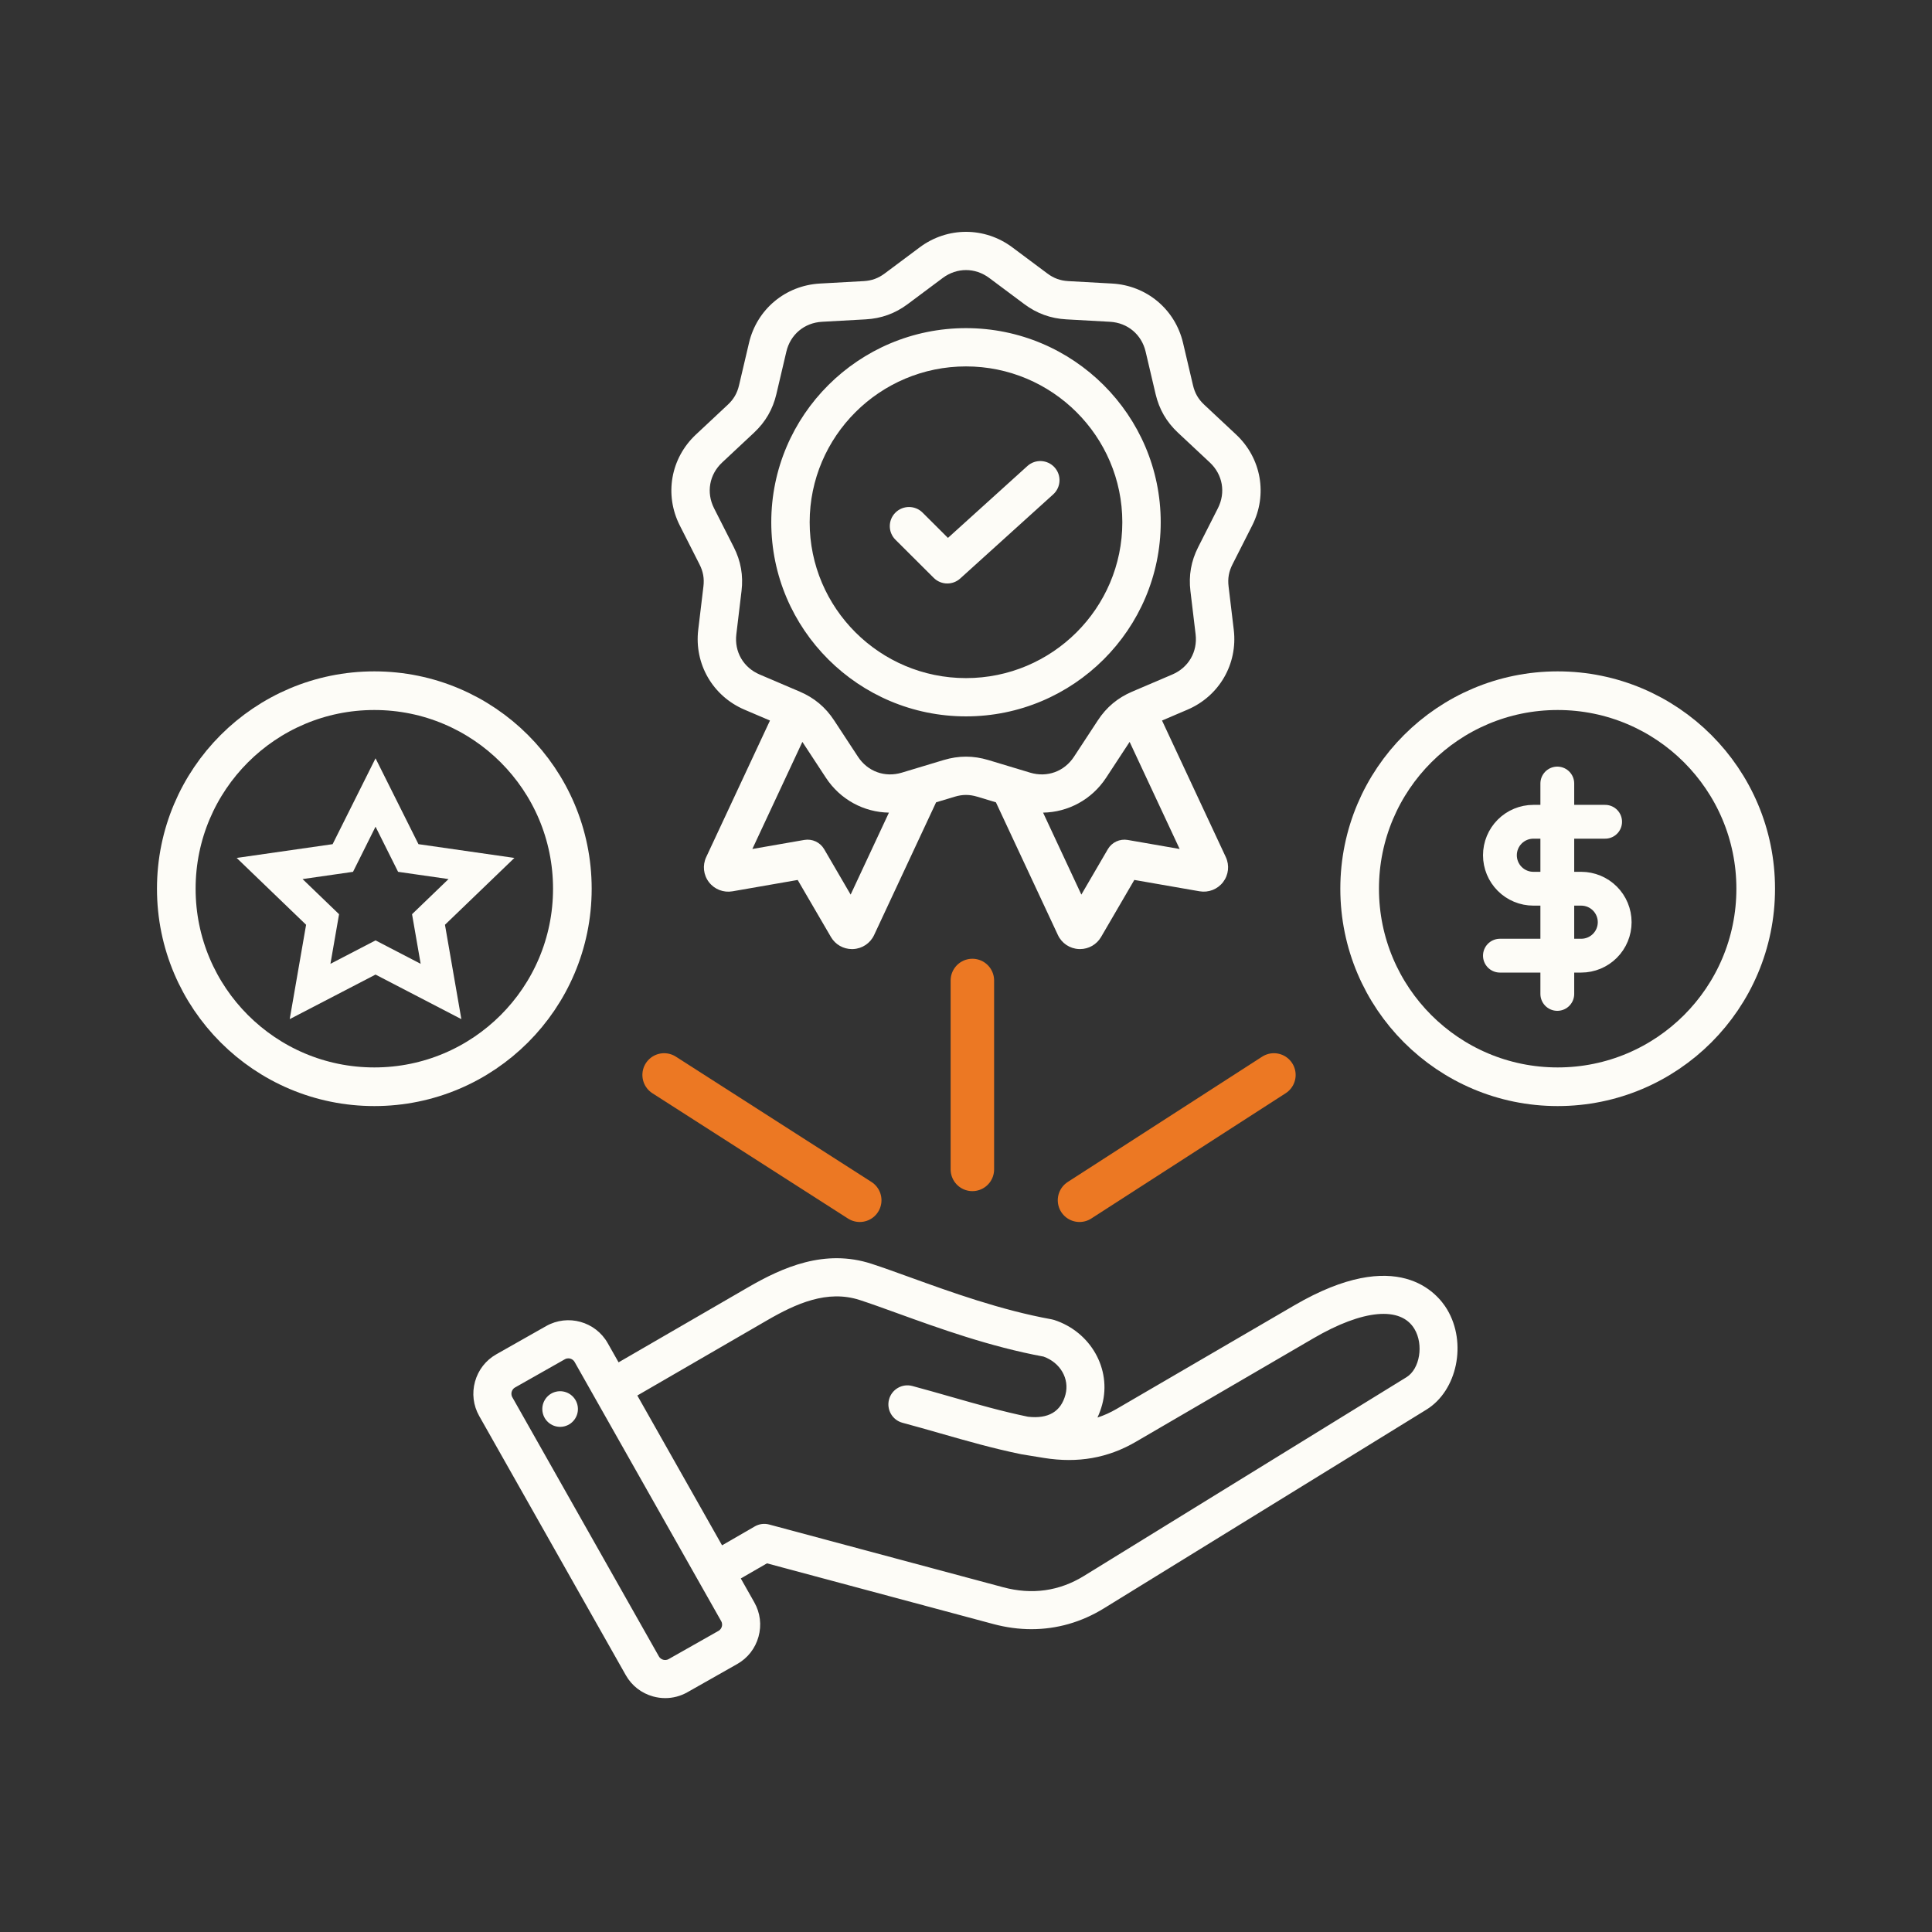 <svg width="800" height="800" viewBox="0 0 800 800" fill="none" xmlns="http://www.w3.org/2000/svg">
<rect x="0" y="0" width="800" height="800" fill="#333333" stroke="none"/>
<path d="M535.982 540.499L462.395 583.387C459.784 584.906 457.145 586.098 454.431 586.975C455.22 585.303 455.878 583.507 456.389 581.597C460.339 566.856 451.602 551.468 436.507 546.569C436.17 546.46 435.822 546.373 435.474 546.307C414.433 542.508 393.621 534.98 376.9 528.932C371.063 526.82 365.547 524.828 360.847 523.298C341.504 517.017 324.14 524.719 309.709 533.08L256.139 564.118L251.646 556.176C246.566 547.189 235.126 544.016 226.145 549.1L205.502 560.792C201.161 563.253 198.033 567.264 196.695 572.092C195.351 576.932 195.971 581.983 198.425 586.327L259.126 693.653C261.584 697.997 265.593 701.127 270.418 702.46C272.088 702.923 273.78 703.152 275.466 703.152C278.649 703.152 281.793 702.33 284.632 700.724L305.276 689.031C309.617 686.577 312.744 682.559 314.083 677.731C315.421 672.903 314.806 667.852 312.347 663.508L306.75 653.606L317.586 647.347L411.295 672.473C416.615 673.899 421.907 674.607 427.113 674.607C437.644 674.607 447.822 671.705 457.118 665.974L590.662 583.687C603.429 575.821 607.508 556.04 599.213 542.187C595.204 535.486 578.787 515.553 535.982 540.499ZM298.895 673.523C298.77 673.97 298.427 674.792 297.513 675.309L276.864 687.001C275.951 687.518 275.069 687.388 274.623 687.262C274.177 687.137 273.356 686.794 272.834 685.88L212.138 578.559C211.621 577.645 211.752 576.763 211.877 576.317C212.002 575.87 212.345 575.048 213.259 574.531L233.902 562.839C234.408 562.55 234.908 562.463 235.327 562.463C235.664 562.463 235.947 562.518 236.143 562.578C236.589 562.703 237.411 563.046 237.927 563.955L298.628 671.281C299.151 672.195 299.02 673.077 298.895 673.523ZM582.404 570.264L448.861 652.55C438.602 658.87 427.331 660.449 415.374 657.242L318.51 631.272C316.492 630.728 314.344 631.016 312.532 632.062L298.988 639.889L263.902 577.852L317.602 546.737C329.607 539.781 342.559 533.951 355.984 538.306C360.434 539.754 365.585 541.615 371.542 543.771C388.677 549.971 409.962 557.668 432.101 561.734C439.053 564.216 442.943 570.922 441.175 577.525C439.298 584.541 434.07 587.606 425.655 586.637C414.901 584.416 404.653 581.493 393.812 578.396C388.638 576.915 383.286 575.391 377.781 573.911C373.576 572.784 369.257 575.282 368.131 579.485C367.005 583.692 369.502 588.014 373.701 589.141C379.081 590.583 384.368 592.091 389.482 593.556C400.736 596.773 411.371 599.81 422.848 602.161C422.897 602.172 422.952 602.178 423.001 602.183C423.055 602.194 423.104 602.21 423.159 602.216L432.313 603.707C446.321 605.95 458.756 603.762 470.326 597.017L543.913 554.13C564.377 542.203 579.995 540.772 585.695 550.297C589.585 556.786 587.92 566.867 582.404 570.264ZM239.227 582.386C239.815 586.419 237.03 590.164 232.999 590.752C228.968 591.34 225.226 588.553 224.638 584.52C224.051 580.486 226.836 576.741 230.867 576.153C234.897 575.565 238.64 578.358 239.227 582.386Z" fill="#FDFCF7"/>
<path d="M155.5 342.314L161.887 355.096L164.84 361.003L171.443 361.951L185.728 364.002L175.394 373.953L170.618 378.552L171.748 385.048L174.189 399.096L161.414 392.462L155.508 389.396L149.603 392.462L136.828 399.096L139.269 385.048L140.398 378.556L135.623 373.957L125.288 364.006L139.574 361.955L146.177 361.007L149.129 355.1L155.5 342.314ZM155.5 314L137.733 349.553L98 355.251L126.748 382.926L119.963 422L155.5 403.553L191.037 422L184.252 382.926L213 355.251L173.271 349.549L155.5 314Z" fill="#FDFCF7"/>
<circle cx="155" cy="368" r="82" stroke="#FDFCF7" stroke-width="16"/>
<circle cx="645" cy="368" r="82" stroke="#FDFCF7" stroke-width="16"/>
<path d="M644.846 324.438V411.562" stroke="#FDFCF7" stroke-width="14" stroke-linecap="round" stroke-linejoin="round"/>
<path d="M664.646 340.278H634.945C631.269 340.278 627.743 341.739 625.144 344.338C622.544 346.937 621.084 350.463 621.084 354.139C621.084 357.815 622.544 361.341 625.144 363.94C627.743 366.54 631.269 368 634.945 368H654.746C658.422 368 661.948 369.46 664.547 372.06C667.146 374.659 668.607 378.185 668.607 381.861C668.607 385.537 667.146 389.062 664.547 391.662C661.948 394.261 658.422 395.722 654.746 395.722H621.084" stroke="#FDFCF7" stroke-width="14" stroke-linecap="round" stroke-linejoin="round"/>
<path d="M281.49 217.597L289.652 233.697C291.173 236.691 291.667 239.509 291.272 242.842L289.125 260.759C287.424 274.939 295.131 288.248 308.3 293.869L318.829 298.362L292.419 354.916C290.827 358.325 291.261 362.299 293.555 365.281C295.85 368.269 299.594 369.719 303.305 369.074L330.302 364.373L344.075 387.998C345.892 391.117 349.203 393 352.782 393C352.941 393 353.095 392.995 353.254 392.989C357.025 392.819 360.352 390.598 361.949 387.183L387.618 332.221L395.342 329.895C398.559 328.926 401.435 328.926 404.657 329.895L412.387 332.221L438.056 387.183C439.647 390.592 442.98 392.814 446.74 392.984C446.899 392.989 447.058 392.995 447.212 392.995C450.802 392.995 454.112 391.106 455.929 387.987L469.697 364.362L496.694 369.063C500.411 369.708 504.144 368.258 506.449 365.265C508.738 362.282 509.172 358.314 507.58 354.905L481.17 298.356L491.699 293.863C504.868 288.243 512.576 274.933 510.874 260.754L508.727 242.836C508.327 239.503 508.826 236.685 510.347 233.692L518.51 217.591C524.971 204.845 522.297 189.713 511.851 179.939L498.654 167.593C496.2 165.3 494.768 162.815 493.999 159.554L489.871 141.987C486.605 128.081 474.797 118.202 460.491 117.409L442.42 116.407C439.06 116.221 436.359 115.242 433.669 113.233L419.183 102.419C407.715 93.86 392.301 93.86 380.833 102.419L366.346 113.233C363.651 115.242 360.956 116.221 357.596 116.407L339.525 117.409C325.219 118.202 313.411 128.081 310.145 141.987L306.017 159.554C305.248 162.821 303.815 165.3 301.362 167.593L288.165 179.939C277.702 189.719 275.028 204.851 281.49 217.597ZM352.233 370.436L341.27 351.627C339.596 348.759 336.308 347.232 333.025 347.801L311.534 351.545L332.246 307.2L341.984 322.042C347.934 331.115 357.717 336.32 368.086 336.495L352.233 370.436ZM466.974 347.807C463.692 347.238 460.403 348.765 458.729 351.632L447.766 370.436L431.918 336.495C442.282 336.314 452.065 331.115 458.021 322.042L467.754 307.2L488.466 351.545L466.974 347.807ZM299.034 191.503L312.231 179.157C316.974 174.718 320.004 169.487 321.486 163.171L325.614 145.604C327.283 138.5 333.085 133.646 340.392 133.241L358.463 132.24C364.963 131.879 370.65 129.815 375.865 125.924L390.352 115.11C396.215 110.738 403.785 110.738 409.642 115.11L424.134 125.924C429.344 129.81 435.036 131.879 441.53 132.24L459.602 133.241C466.908 133.646 472.711 138.5 474.38 145.604L478.508 163.171C479.99 169.487 483.02 174.718 487.763 179.157L500.96 191.503C506.296 196.499 507.613 203.931 504.308 210.444L496.145 226.544C493.209 232.334 492.16 238.278 492.929 244.719L495.075 262.636C495.942 269.882 492.16 276.422 485.43 279.295L468.791 286.399C462.808 288.954 458.169 292.834 454.606 298.263L444.703 313.362C440.696 319.47 433.582 322.053 426.572 319.94L409.247 314.719C406.134 313.784 403.06 313.313 399.991 313.313C396.917 313.313 393.849 313.784 390.736 314.719L373.411 319.94C366.401 322.053 359.287 319.47 355.279 313.362L345.371 298.263C341.808 292.834 337.17 288.954 331.186 286.399L314.547 279.295C307.817 276.422 304.029 269.882 304.902 262.636L307.049 244.719C307.823 238.278 306.769 232.329 303.832 226.544L295.669 210.444C292.381 203.931 293.698 196.499 299.034 191.503ZM399.997 296.638C444.456 296.638 480.627 260.579 480.627 216.256C480.627 171.933 444.456 135.874 399.997 135.874C355.537 135.874 319.367 171.933 319.367 216.256C319.367 260.579 355.537 296.638 399.997 296.638ZM399.997 151.722C435.69 151.722 464.729 180.673 464.729 216.256C464.729 251.839 435.69 280.789 399.997 280.789C364.304 280.789 335.265 251.839 335.265 216.256C335.27 180.673 364.31 151.722 399.997 151.722ZM370.776 223.474C367.669 220.377 367.669 215.358 370.776 212.266C373.883 209.169 378.917 209.169 382.024 212.266L392.526 222.735L425.424 192.97C428.674 190.031 433.702 190.272 436.656 193.511C439.609 196.751 439.362 201.764 436.112 204.708L397.603 239.547C396.083 240.921 394.173 241.605 392.262 241.605C390.226 241.605 388.189 240.828 386.641 239.285L370.776 223.474Z" fill="#FDFCF7"/>
<path d="M527.5 445.111L447 497M402.637 406V484.222M275 445.111L356 497" stroke="#EC7823" stroke-width="18" stroke-linecap="round"/>
</svg>

